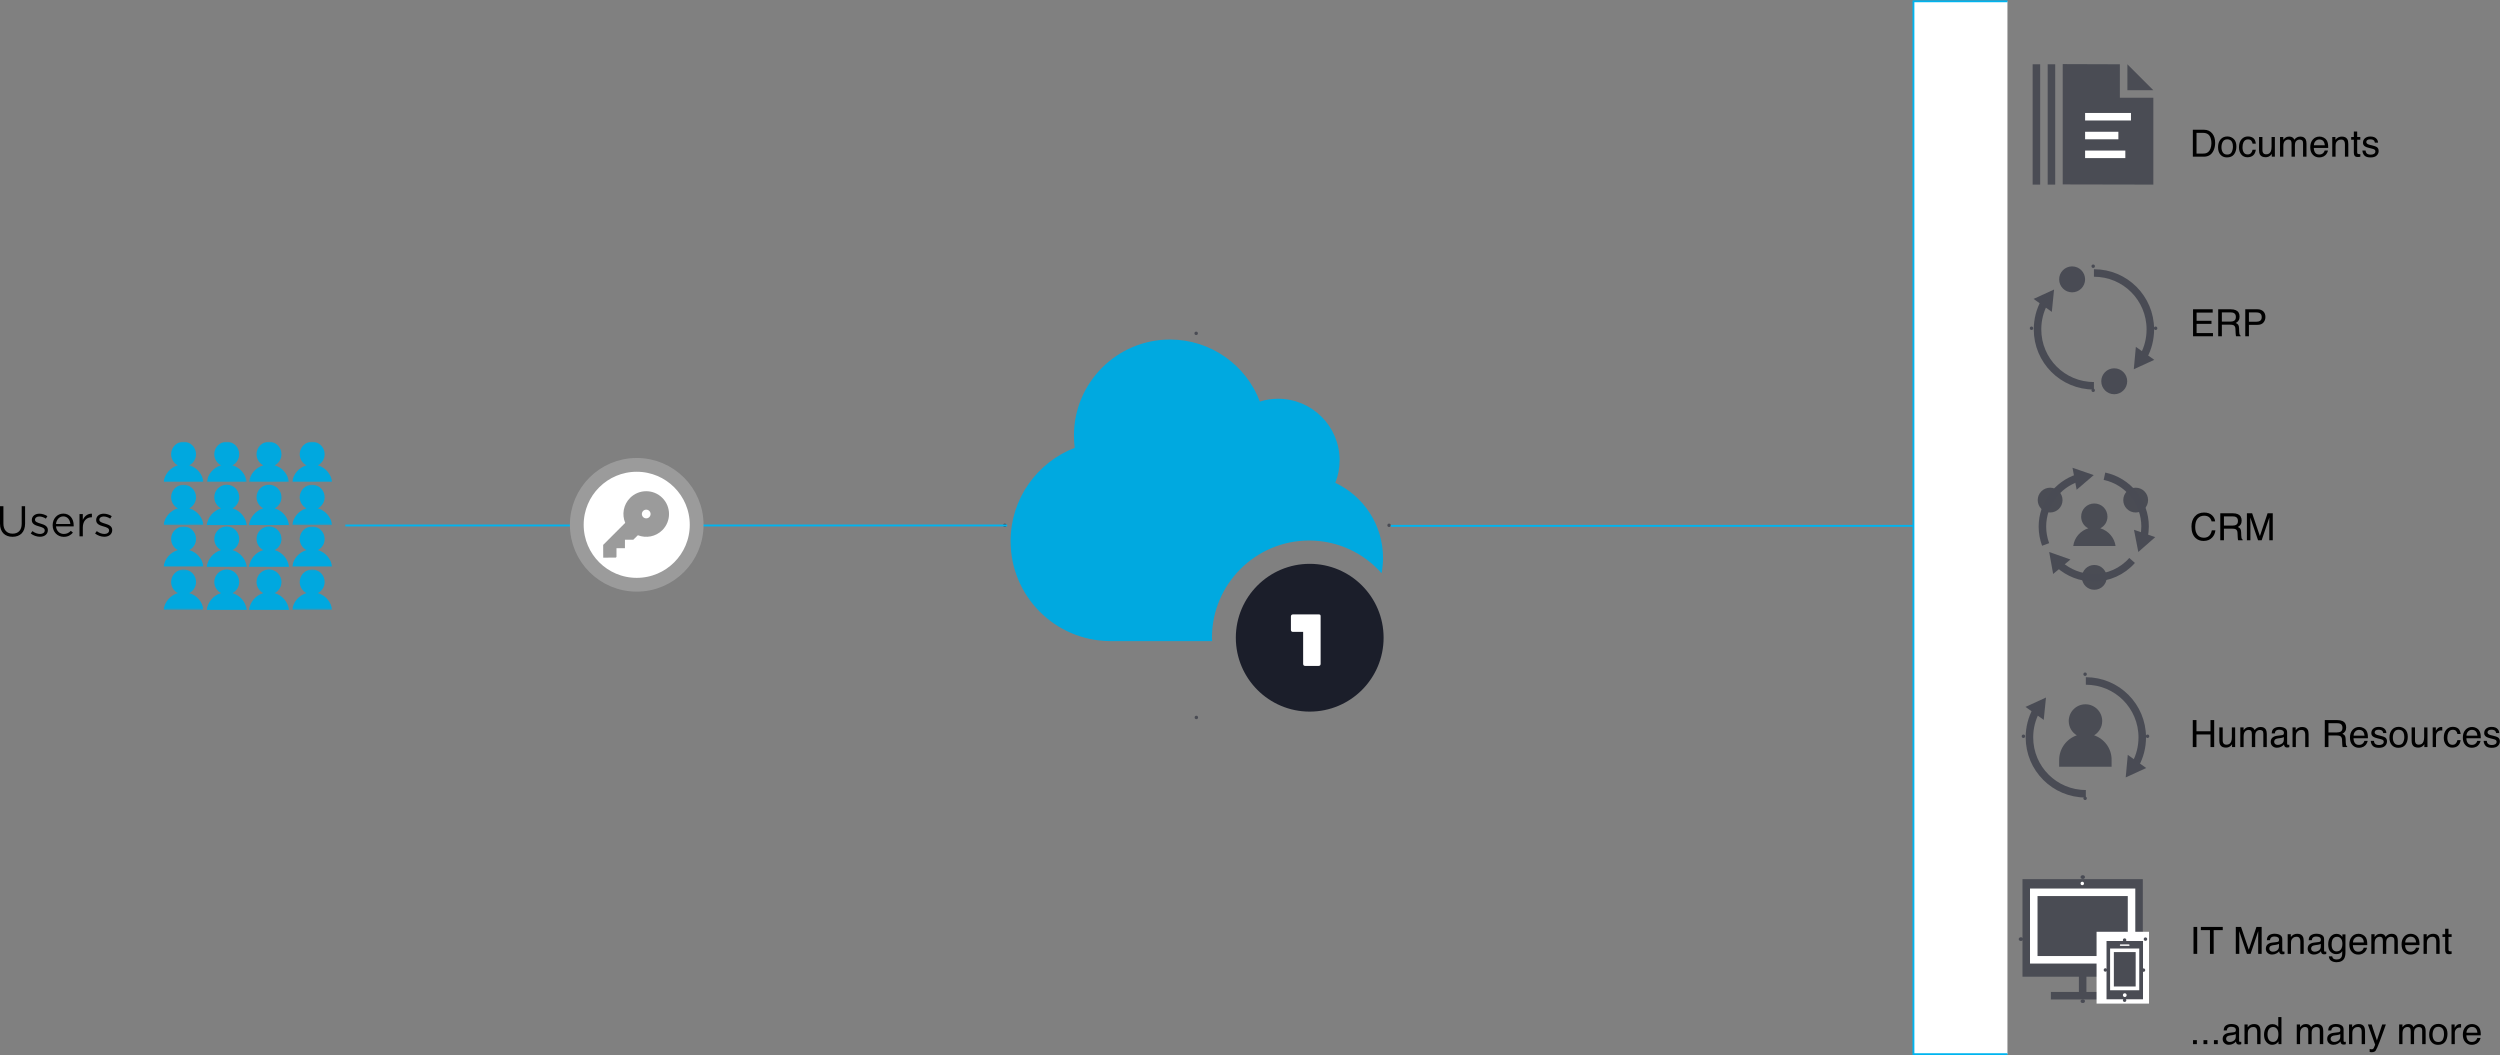 <?xml version="1.0" encoding="UTF-8"?>
<svg width="1452px" height="613px" viewBox="0 0 1452 613" version="1.1" xmlns="http://www.w3.org/2000/svg" xmlns:xlink="http://www.w3.org/1999/xlink">
    <rect x="0" y="0" width="1452" height="613" fill="#808080" stroke="none"/>
    <!-- Generator: Sketch 48.2 (47327) - http://www.bohemiancoding.com/sketch -->
    <title>After</title>
    <desc>Created with Sketch.</desc>
    <defs>
        <polygon id="path-1" points="0 1.172 23.236 1.172 23.236 24.615 0 24.615"></polygon>
        <polygon id="path-3" points="0 0.805 23.236 0.805 23.236 24.246 0 24.246"></polygon>
        <polygon id="path-5" points="0.464 0.805 23.701 0.805 23.701 24.246 0.464 24.246"></polygon>
        <polygon id="path-7" points="0.848 1.172 24.085 1.172 24.085 24.615 0.848 24.615"></polygon>
        <polygon id="path-9" points="0.384 0.805 23.621 0.805 23.621 24.246 0.384 24.246"></polygon>
        <polygon id="path-11" points="0.848 0.805 24.085 0.805 24.085 24.246 0.848 24.246"></polygon>
        <polygon id="path-13" points="0 1.172 23.236 1.172 23.236 24.615 0 24.615"></polygon>
        <polygon id="path-15" points="0 0.804 23.236 0.804 23.236 24.246 0 24.246"></polygon>
        <polygon id="path-17" points="0.848 1.172 24.085 1.172 24.085 24.615 0.848 24.615"></polygon>
        <polygon id="path-19" points="0.848 0.804 24.085 0.804 24.085 24.246 0.848 24.246"></polygon>
    </defs>
    <g id="Solutions-Media" stroke="none" stroke-width="1" fill="none" fill-rule="evenodd" transform="translate(-739, -2470)">
        <g id="Diagram-2" transform="translate(204, 748)">
            <g id="After" transform="translate(535, 1722)">
                <g id="Group" transform="translate(582.796, 192.94)">
                    <g transform="translate(3.276, 3.276)" fill-rule="nonzero">
                        <g id="OneLogin_logomark_web_blue_4_" transform="translate(131.04, 131.04)">
                            <g id="Group">
                                <path d="M43.571,0.218 C19.874,0.218 0.655,19.438 0.655,43.134 C0.655,66.83 19.874,86.05 43.571,86.05 C67.267,86.05 86.486,66.83 86.486,43.134 C86.486,19.438 67.267,0.218 43.571,0.218" id="Shape" fill="#1B1E2A"></path>
                                <path d="M49.904,58.313 C49.904,59.077 49.468,59.514 48.703,59.514 L40.95,59.514 C40.186,59.514 39.749,59.077 39.749,58.313 L39.749,39.749 L33.852,39.749 C33.088,39.749 32.651,39.312 32.651,38.548 L32.651,30.794 C32.651,30.03 33.088,29.593 33.852,29.593 L48.922,29.593 C49.686,29.593 49.904,30.03 49.904,30.576 L49.904,58.313 Z" id="Shape" fill="#FFFFFF"></path>
                            </g>
                        </g>
                        <path d="M117.936,176.14 C117.936,175.484 117.827,174.829 117.827,174.174 C117.827,143.052 143.161,117.718 174.283,117.718 C190.991,117.718 206.06,125.034 216.325,136.718 C216.871,133.879 217.199,130.931 217.199,127.873 C217.199,108.545 205.842,91.946 189.462,84.193 C191.1,80.153 191.974,75.785 191.974,71.089 C191.974,51.324 175.921,35.381 156.265,35.381 C152.552,35.381 148.949,35.927 145.673,37.019 C137.701,15.943 117.281,0.983 93.475,0.983 C62.681,0.983 37.674,25.99 37.674,56.784 C37.674,59.186 37.892,61.589 38.111,63.882 C16.38,72.29 0.874,93.366 0.874,118.045 C0.874,150.041 26.645,175.921 58.64,176.14 L117.936,176.14 Z" id="Shape" fill="#00A9E0"></path>
                    </g>
                    <g>
                        <rect id="Rectangle-path" x="0.874" y="0.764" width="223.096" height="223.096"></rect>
                        <circle id="Oval" fill="#4A4C54" fill-rule="nonzero" cx="0.774" cy="112.158" r="1"></circle>
                        <circle id="Oval" fill="#4A4C54" fill-rule="nonzero" cx="223.978" cy="112.158" r="1"></circle>
                        <circle id="Oval" fill="#4A4C54" fill-rule="nonzero" cx="112.048" cy="223.76" r="1"></circle>
                        <circle id="Oval" fill="#4A4C54" fill-rule="nonzero" cx="111.939" cy="0.664" r="1"></circle>
                    </g>
                </g>
                <polyline id="Shape" stroke="#00B4EF" stroke-width="1.092" fill="#FFFFFF" fill-rule="nonzero" points="1165.924 0.748 1111.324 0.748 1111.324 612.268 1165.924 612.268"></polyline>
                <path d="M200.551,305.198 L584.98,305.198" id="Shape" stroke="#00B4EF" stroke-width="1.092" fill="#FFFFFF" fill-rule="nonzero"></path>
                <path d="M807.748,305.416 L1111.324,305.416" id="Shape" stroke="#00B4EF" stroke-width="1.092" fill="#FFFFFF" fill-rule="nonzero"></path>
                <g id="Group" transform="translate(0, 255)">
                    <path d="M7.275,56.775 C2.95,56.775 0,54.125 0,49.175 L0,39 L1.975,39 L1.975,49.05 C1.975,52.825 4,54.95 7.325,54.95 C10.55,54.95 12.6,53 12.6,49.175 L12.6,39 L14.575,39 L14.575,49.025 C14.575,54.125 11.65,56.775 7.275,56.775 Z M23.2,56.75 C21.35,56.75 19.3,56.025 17.85,54.85 L18.825,53.475 C20.225,54.525 21.775,55.125 23.3,55.125 C24.85,55.125 25.975,54.325 25.975,53.075 L25.975,53.025 C25.975,51.725 24.45,51.225 22.75,50.75 C20.725,50.175 18.475,49.475 18.475,47.1 L18.475,47.05 C18.475,44.825 20.325,43.35 22.875,43.35 C24.45,43.35 26.2,43.9 27.525,44.775 L26.65,46.225 C25.45,45.45 24.075,44.975 22.825,44.975 C21.3,44.975 20.325,45.775 20.325,46.85 L20.325,46.9 C20.325,48.125 21.925,48.6 23.65,49.125 C25.65,49.725 27.8,50.5 27.8,52.825 L27.8,52.875 C27.8,55.325 25.775,56.75 23.2,56.75 Z M37.025,56.8 C33.475,56.8 30.575,54.075 30.575,50.075 L30.575,50.025 C30.575,46.3 33.2,43.3 36.775,43.3 C40.6,43.3 42.8,46.35 42.8,50.125 C42.8,50.375 42.8,50.525 42.775,50.75 L32.525,50.75 C32.8,53.55 34.775,55.125 37.075,55.125 C38.85,55.125 40.1,54.4 41.15,53.3 L42.35,54.375 C41.05,55.825 39.475,56.8 37.025,56.8 Z M32.525,49.325 L40.85,49.325 C40.65,46.975 39.3,44.925 36.725,44.925 C34.475,44.925 32.775,46.8 32.525,49.325 Z M46.175,56.5 L46.175,43.575 L48.1,43.575 L48.1,46.95 C49.05,44.8 50.925,43.25 53.375,43.35 L53.375,45.425 L53.225,45.425 C50.4,45.425 48.1,47.45 48.1,51.35 L48.1,56.5 L46.175,56.5 Z M60.575,56.75 C58.725,56.75 56.675,56.025 55.225,54.85 L56.2,53.475 C57.6,54.525 59.15,55.125 60.675,55.125 C62.225,55.125 63.35,54.325 63.35,53.075 L63.35,53.025 C63.35,51.725 61.825,51.225 60.125,50.75 C58.1,50.175 55.85,49.475 55.85,47.1 L55.85,47.05 C55.85,44.825 57.7,43.35 60.25,43.35 C61.825,43.35 63.575,43.9 64.9,44.775 L64.025,46.225 C62.825,45.45 61.45,44.975 60.2,44.975 C58.675,44.975 57.7,45.775 57.7,46.85 L57.7,46.9 C57.7,48.125 59.3,48.6 61.025,49.125 C63.025,49.725 65.175,50.5 65.175,52.825 L65.175,52.875 C65.175,55.325 63.15,56.75 60.575,56.75 Z" id="Users" fill="#000000"></path>
                    <g transform="translate(95, 0)" id="Page-1">
                        <g>
                            <g id="Group-3" transform="translate(0, 25.35)">
                                <mask id="mask-2" fill="white">
                                    <use xlink:href="#path-1"></use>
                                </mask>
                                <g id="Clip-2"></g>
                                <path d="M14.935,14.886 C17.264,13.678 18.858,11.246 18.858,8.435 C18.858,4.425 15.616,1.172 11.618,1.172 C7.62,1.172 4.378,4.425 4.378,8.435 C4.378,11.246 5.972,13.678 8.301,14.886 C3.915,16.18 0.603,19.971 -0,24.615 L23.236,24.615 C22.635,19.971 19.323,16.18 14.935,14.886" id="Fill-1" fill="#00A8DF" mask="url(#mask-2)"></path>
                            </g>
                            <path d="M40.015,40.236 C42.342,39.028 43.936,36.596 43.936,33.785 C43.936,29.774 40.695,26.522 36.696,26.522 C32.698,26.522 29.458,29.774 29.458,33.785 C29.458,36.596 31.052,39.028 33.379,40.236 C28.993,41.53 25.681,45.321 25.079,49.965 L48.316,49.965 C47.713,45.321 44.401,41.53 40.015,40.236" id="Fill-4" fill="#00A8DF"></path>
                            <g id="Group-8" transform="translate(0, 0.734)">
                                <mask id="mask-4" fill="white">
                                    <use xlink:href="#path-3"></use>
                                </mask>
                                <g id="Clip-7"></g>
                                <path d="M14.935,14.517 C17.264,13.31 18.858,10.878 18.858,8.067 C18.858,4.055 15.616,0.804 11.618,0.804 C7.62,0.804 4.378,4.055 4.378,8.067 C4.378,10.878 5.972,13.31 8.301,14.517 C3.915,15.812 0.603,19.603 -0,24.246 L23.236,24.246 C22.635,19.603 19.323,15.812 14.935,14.517" id="Fill-6" fill="#00A8DF" mask="url(#mask-4)"></path>
                            </g>
                            <g id="Group-11" transform="translate(24.615, 0.734)">
                                <mask id="mask-6" fill="white">
                                    <use xlink:href="#path-5"></use>
                                </mask>
                                <g id="Clip-10"></g>
                                <path d="M15.399,14.517 C17.727,13.31 19.321,10.878 19.321,8.067 C19.321,4.055 16.079,0.804 12.081,0.804 C8.082,0.804 4.842,4.055 4.842,8.067 C4.842,10.878 6.436,13.31 8.764,14.517 C4.378,15.812 1.065,19.603 0.464,24.246 L23.701,24.246 C23.098,19.603 19.785,15.812 15.399,14.517" id="Fill-9" fill="#00A8DF" mask="url(#mask-6)"></path>
                            </g>
                            <path d="M64.55,40.236 C66.88,39.028 68.473,36.596 68.473,33.785 C68.473,29.774 65.232,26.522 61.233,26.522 C57.235,26.522 53.993,29.774 53.993,33.785 C53.993,36.596 55.587,39.028 57.916,40.236 C53.53,41.53 50.218,45.321 49.615,49.965 L72.852,49.965 C72.25,45.321 68.938,41.53 64.55,40.236" id="Fill-12" fill="#00A8DF"></path>
                            <g id="Group-16" transform="translate(73.846, 25.35)">
                                <mask id="mask-8" fill="white">
                                    <use xlink:href="#path-7"></use>
                                </mask>
                                <g id="Clip-15"></g>
                                <path d="M15.784,14.886 C18.112,13.678 19.705,11.246 19.705,8.435 C19.705,4.425 16.464,1.172 12.465,1.172 C8.467,1.172 5.227,4.425 5.227,8.435 C5.227,11.246 6.821,13.678 9.148,14.886 C4.762,16.18 1.45,19.971 0.848,24.615 L24.085,24.615 C23.482,19.971 20.17,16.18 15.784,14.886" id="Fill-14" fill="#00A8DF" mask="url(#mask-8)"></path>
                            </g>
                            <g id="Group-19" transform="translate(49.231, 0.734)">
                                <mask id="mask-10" fill="white">
                                    <use xlink:href="#path-9"></use>
                                </mask>
                                <g id="Clip-18"></g>
                                <path d="M15.32,14.517 C17.649,13.31 19.243,10.878 19.243,8.067 C19.243,4.055 16.001,0.804 12.003,0.804 C8.004,0.804 4.763,4.055 4.763,8.067 C4.763,10.878 6.356,13.31 8.686,14.517 C4.3,15.812 0.987,19.603 0.384,24.246 L23.621,24.246 C23.02,19.603 19.707,15.812 15.32,14.517" id="Fill-17" fill="#00A8DF" mask="url(#mask-10)"></path>
                            </g>
                            <g id="Group-22" transform="translate(73.846, 0.734)">
                                <mask id="mask-12" fill="white">
                                    <use xlink:href="#path-11"></use>
                                </mask>
                                <g id="Clip-21"></g>
                                <path d="M15.784,14.517 C18.112,13.31 19.705,10.878 19.705,8.067 C19.705,4.055 16.464,0.804 12.465,0.804 C8.467,0.804 5.227,4.055 5.227,8.067 C5.227,10.878 6.821,13.31 9.148,14.517 C4.762,15.812 1.45,19.603 0.848,24.246 L24.085,24.246 C23.482,19.603 20.17,15.812 15.784,14.517" id="Fill-20" fill="#00A8DF" mask="url(#mask-12)"></path>
                            </g>
                            <g id="Group-25" transform="translate(0, 74.581)">
                                <mask id="mask-14" fill="white">
                                    <use xlink:href="#path-13"></use>
                                </mask>
                                <g id="Clip-24"></g>
                                <path d="M14.935,14.886 C17.264,13.678 18.858,11.246 18.858,8.435 C18.858,4.425 15.616,1.172 11.618,1.172 C7.62,1.172 4.378,4.425 4.378,8.435 C4.378,11.246 5.972,13.678 8.301,14.886 C3.915,16.18 0.603,19.971 -0,24.615 L23.236,24.615 C22.635,19.971 19.323,16.18 14.935,14.886" id="Fill-23" fill="#00A8DF" mask="url(#mask-14)"></path>
                            </g>
                            <path d="M40.015,89.467 C42.342,88.259 43.936,85.827 43.936,83.016 C43.936,79.005 40.695,75.753 36.696,75.753 C32.698,75.753 29.458,79.005 29.458,83.016 C29.458,85.827 31.052,88.259 33.379,89.467 C28.993,90.761 25.681,94.551 25.079,99.196 L48.316,99.196 C47.713,94.551 44.401,90.761 40.015,89.467" id="Fill-26" fill="#00A8DF"></path>
                            <g id="Group-30" transform="translate(0, 49.965)">
                                <mask id="mask-16" fill="white">
                                    <use xlink:href="#path-15"></use>
                                </mask>
                                <g id="Clip-29"></g>
                                <path d="M14.935,14.517 C17.264,13.31 18.858,10.878 18.858,8.067 C18.858,4.055 15.616,0.804 11.618,0.804 C7.62,0.804 4.378,4.055 4.378,8.067 C4.378,10.878 5.972,13.31 8.301,14.517 C3.915,15.812 0.603,19.603 -0,24.246 L23.236,24.246 C22.635,19.603 19.323,15.812 14.935,14.517" id="Fill-28" fill="#00A8DF" mask="url(#mask-16)"></path>
                            </g>
                            <path d="M40.015,64.482 C42.342,63.276 43.936,60.843 43.936,58.033 C43.936,54.02 40.695,50.77 36.696,50.77 C32.698,50.77 29.458,54.02 29.458,58.033 C29.458,60.843 31.052,63.276 33.379,64.482 C28.993,65.777 25.681,69.568 25.079,74.211 L48.316,74.211 C47.713,69.568 44.401,65.777 40.015,64.482" id="Fill-31" fill="#00A8DF"></path>
                            <path d="M68.473,83.016 C68.473,79.005 65.232,75.753 61.233,75.753 C57.235,75.753 53.993,79.005 53.993,83.016 C53.993,85.827 55.587,88.259 57.916,89.467 C53.53,90.761 50.218,94.551 49.615,99.196 L72.852,99.196 C72.25,94.551 68.938,90.761 64.55,89.467 C66.88,88.259 68.473,85.827 68.473,83.016 Z" id="Fill-33" fill="#00A8DF"></path>
                            <g id="Group-37" transform="translate(73.846, 74.581)">
                                <mask id="mask-18" fill="white">
                                    <use xlink:href="#path-17"></use>
                                </mask>
                                <g id="Clip-36"></g>
                                <path d="M15.784,14.886 C18.112,13.678 19.705,11.246 19.705,8.435 C19.705,4.425 16.464,1.172 12.465,1.172 C8.467,1.172 5.227,4.425 5.227,8.435 C5.227,11.246 6.821,13.678 9.148,14.886 C4.762,16.18 1.45,19.971 0.848,24.615 L24.085,24.615 C23.482,19.971 20.17,16.18 15.784,14.886" id="Fill-35" fill="#00A8DF" mask="url(#mask-18)"></path>
                            </g>
                            <path d="M64.55,64.482 C66.88,63.276 68.473,60.843 68.473,58.033 C68.473,54.02 65.232,50.77 61.233,50.77 C57.235,50.77 53.993,54.02 53.993,58.033 C53.993,60.843 55.587,63.276 57.916,64.482 C53.53,65.777 50.218,69.568 49.615,74.211 L72.852,74.211 C72.25,69.568 68.938,65.777 64.55,64.482" id="Fill-38" fill="#00A8DF"></path>
                            <g id="Group-42" transform="translate(73.846, 49.965)">
                                <mask id="mask-20" fill="white">
                                    <use xlink:href="#path-19"></use>
                                </mask>
                                <g id="Clip-41"></g>
                                <path d="M15.784,14.517 C18.112,13.31 19.705,10.878 19.705,8.067 C19.705,4.055 16.464,0.804 12.465,0.804 C8.467,0.804 5.227,4.055 5.227,8.067 C5.227,10.878 6.821,13.31 9.148,14.517 C4.762,15.812 1.45,19.603 0.848,24.246 L24.085,24.246 C23.482,19.603 20.17,15.812 15.784,14.517" id="Fill-40" fill="#00A8DF" mask="url(#mask-20)"></path>
                            </g>
                        </g>
                    </g>
                    <g id="Page-1" transform="translate(335, 15)">
                        <path d="M69.619,34.809 C69.619,54.035 54.034,69.619 34.81,69.619 C15.585,69.619 0,54.035 0,34.809 C0,15.584 15.585,-0 34.81,-0 C54.034,-0 69.619,15.584 69.619,34.809 Z" id="Stroke-3" stroke="#9B9B9B" stroke-width="8" fill="#FFFFFF"></path>
                        <path d="M38.537,26.751 C39.525,25.763 41.127,25.763 42.115,26.751 C43.103,27.739 43.103,29.341 42.115,30.328 C41.127,31.316 39.525,31.316 38.537,30.328 C37.549,29.341 37.549,27.739 38.537,26.751 Z M15.323,46.478 L15.349,53.897 L22.681,53.837 L23.053,53.464 L23.059,48.394 L27.963,48.394 L27.97,43.482 L32.81,43.481 L35.48,40.863 C40.233,42.728 45.847,41.745 49.689,37.903 C54.86,32.731 54.86,24.346 49.689,19.177 C44.517,14.005 36.134,14.005 30.963,19.177 C27.042,23.097 26.097,28.865 28.122,33.679 L15.323,46.478 Z" id="Fill-1" fill="#9B9B9B"></path>
                    </g>
                </g>
                <g id="Group" transform="translate(1180.12, 36.784)">
                    <g transform="translate(17.472, 0)" fill="#4A4C54" fill-rule="nonzero" id="Shape">
                        <polygon points="38.002 15.616 53.071 15.616 53.071 15.616 38.002 0.546 38.002 0.546"></polygon>
                        <polygon points="33.634 19.984 33.634 0.546 0.437 0.437 0.437 70.325 53.071 70.434 53.071 19.984"></polygon>
                    </g>
                    <rect id="Rectangle-path" fill="#4A4C54" fill-rule="nonzero" x="9.173" y="0.546" width="4.368" height="69.888"></rect>
                    <rect id="Rectangle-path" fill="#4A4C54" fill-rule="nonzero" x="0.437" y="0.546" width="4.368" height="69.888"></rect>
                    <g transform="translate(30.576, 30.576)" id="Shape" stroke="#FFFFFF" stroke-width="4.368">
                        <path d="M0.328,0.437 L26.972,0.437"></path>
                        <path d="M0.328,11.357 L19.656,11.357"></path>
                        <path d="M0.328,22.277 L23.696,22.277"></path>
                    </g>
                </g>
                <g id="Group" transform="translate(1179.028, 153.628)">
                    <g>
                        <g>
                            <rect id="Rectangle-path" x="0.983" y="1.092" width="72.072" height="72.072"></rect>
                            <circle id="Oval" fill="#494B54" fill-rule="nonzero" cx="0.883" cy="37.028" r="1"></circle>
                            <circle id="Oval" fill="#494B54" fill-rule="nonzero" cx="72.955" cy="37.028" r="1"></circle>
                            <circle id="Oval" fill="#494B54" fill-rule="nonzero" cx="36.7" cy="73.064" r="1"></circle>
                            <circle id="Oval" fill="#494B54" fill-rule="nonzero" cx="36.7" cy="0.992" r="1"></circle>
                        </g>
                        <g transform="translate(1.092, 4.368)" id="Shape">
                            <g transform="translate(0, 9.828)">
                                <path d="M36.036,56.238 C17.909,56.238 3.276,41.605 3.276,23.478 C3.276,17.8 4.696,12.449 7.207,7.862" stroke="#494B54" stroke-width="4.368"></path>
                                <polygon fill="#494B54" fill-rule="nonzero" points="11.575 13.322 12.886 0.328 0.983 5.788"></polygon>
                            </g>
                            <g transform="translate(36.036, 0)">
                                <path d="M0,0.546 C18.127,0.546 32.76,15.179 32.76,33.306 C32.76,38.984 31.34,44.335 28.829,48.922" stroke="#494B54" stroke-width="4.368"></path>
                                <polygon fill="#494B54" fill-rule="nonzero" points="24.352 43.462 23.15 56.456 35.053 50.996"></polygon>
                            </g>
                        </g>
                    </g>
                    <circle id="Oval" fill="#494B54" fill-rule="nonzero" cx="24.461" cy="8.627" r="7.535"></circle>
                    <circle id="Oval" fill="#494B54" fill-rule="nonzero" cx="48.922" cy="67.813" r="7.535"></circle>
                </g>
                <g id="Group" transform="translate(1172.476, 508.528)">
                    <g>
                        <polygon id="Shape" fill="#4A4C54" fill-rule="nonzero" points="72.072 2.075 2.184 2.075 2.184 58.75 34.944 58.75 34.944 67.595 18.673 67.595 18.673 71.963 55.583 71.963 55.583 67.595 39.312 67.595 39.312 58.75 72.072 58.75"></polygon>
                        <rect id="Rectangle-path" fill="#FFFFFF" fill-rule="nonzero" x="6.552" y="7.535" width="61.152" height="43.571"></rect>
                        <rect id="Rectangle-path" fill="#4A4C54" fill-rule="nonzero" x="10.92" y="11.903" width="52.416" height="34.835"></rect>
                        <g>
                            <rect id="Rectangle-path" x="1.092" y="0.983" width="72.072" height="72.072"></rect>
                            <circle id="Oval" fill="#4A4C54" fill-rule="nonzero" cx="0.992" cy="36.919" r="1"></circle>
                            <circle id="Oval" fill="#4A4C54" fill-rule="nonzero" cx="73.064" cy="36.919" r="1"></circle>
                            <circle id="Oval" fill="#4A4C54" fill-rule="nonzero" cx="36.919" cy="72.955" r="1"></circle>
                            <circle id="Oval" fill="#4A4C54" fill-rule="nonzero" cx="36.919" cy="0.883" r="1"></circle>
                        </g>
                        <circle id="Oval" fill="#FFFFFF" fill-rule="nonzero" cx="36.91" cy="4.586" r="1"></circle>
                    </g>
                    <rect id="Rectangle-path" fill="#FFFFFF" fill-rule="nonzero" x="45.209" y="32.651" width="30.467" height="41.714"></rect>
                    <rect id="Rectangle-path" stroke="#FFFFFF" stroke-width="4.368" x="55.91" y="46.41" width="9.828" height="16.38"></rect>
                    <g transform="translate(1.092, 0)">
                        <rect id="Rectangle-path" x="0.546" y="0.983" width="72.072" height="72.072"></rect>
                        <circle id="Oval" fill="#494B54" fill-rule="nonzero" cx="0.446" cy="36.919" r="1"></circle>
                        <circle id="Oval" fill="#494B54" fill-rule="nonzero" cx="72.518" cy="36.919" r="1"></circle>
                        <circle id="Oval" fill="#494B54" fill-rule="nonzero" cx="36.373" cy="72.955" r="1"></circle>
                        <circle id="Oval" fill="#494B54" fill-rule="nonzero" cx="36.373" cy="0.883" r="1"></circle>
                    </g>
                    <g transform="translate(50.232, 37.128)">
                        <rect id="Rectangle-path" fill="#4A4C54" fill-rule="nonzero" x="0.764" y="0.874" width="21.185" height="33.852"></rect>
                        <rect id="Rectangle-path" fill="#FFFFFF" fill-rule="nonzero" x="2.839" y="5.242" width="16.926" height="24.242"></rect>
                        <rect id="Rectangle-path" fill="#4A4C54" fill-rule="nonzero" x="5.023" y="7.316" width="12.667" height="19.984"></rect>
                        <g>
                            <rect id="Rectangle-path" transform="translate(11.298, 17.916) rotate(90) translate(-11.298, -17.916) " x="-6.174" y="6.778" width="34.944" height="22.277"></rect>
                            <circle id="Oval" fill="#4A4C54" fill-rule="nonzero" cx="11.257" cy="0.337" r="1"></circle>
                            <circle id="Oval" fill="#4A4C54" fill-rule="nonzero" cx="11.257" cy="35.281" r="1"></circle>
                            <circle id="Oval" fill="#4A4C54" fill-rule="nonzero" cx="0.118" cy="17.7" r="1"></circle>
                            <circle id="Oval" fill="#4A4C54" fill-rule="nonzero" transform="translate(23.261, 18.524) rotate(-9.963) translate(-23.261, -18.524) " cx="22.361" cy="17.624" r="1"></circle>
                        </g>
                        <path d="M13.759,3.713 L8.845,3.713 C8.627,3.713 8.518,3.494 8.518,3.385 L8.518,3.167 C8.518,2.948 8.736,2.839 8.845,2.839 L13.759,2.839 C13.978,2.839 14.087,3.058 14.087,3.167 L14.087,3.385 C14.196,3.604 13.978,3.713 13.759,3.713 Z" id="Shape" fill="#FFFFFF" fill-rule="nonzero"></path>
                        <circle id="Oval" fill="#FFFFFF" fill-rule="nonzero" cx="11.357" cy="32.323" r="1.092"></circle>
                    </g>
                </g>
                <g id="Group" transform="translate(1174.66, 390.592)">
                    <g>
                        <rect id="Rectangle-path" x="0.655" y="1.092" width="72.072" height="72.072"></rect>
                        <circle id="Oval" fill="#494B54" fill-rule="nonzero" cx="0.555" cy="37.028" r="1"></circle>
                        <circle id="Oval" fill="#494B54" fill-rule="nonzero" cx="72.627" cy="37.028" r="1"></circle>
                        <circle id="Oval" fill="#494B54" fill-rule="nonzero" cx="36.373" cy="73.064" r="1"></circle>
                        <circle id="Oval" fill="#494B54" fill-rule="nonzero" cx="36.373" cy="0.992" r="1"></circle>
                    </g>
                    <g transform="translate(1.092, 4.368)" id="Shape">
                        <g transform="translate(0, 9.828)">
                            <path d="M35.708,56.238 C17.581,56.238 2.948,41.605 2.948,23.478 C2.948,17.8 4.368,12.449 6.88,7.862" stroke="#494B54" stroke-width="4.368"></path>
                            <polygon fill="#494B54" fill-rule="nonzero" points="11.248 13.322 12.558 0.328 0.655 5.788"></polygon>
                        </g>
                        <g transform="translate(34.944, 0)">
                            <path d="M0.764,0.546 C18.892,0.546 33.524,15.179 33.524,33.306 C33.524,38.984 32.105,44.335 29.593,48.922" stroke="#494B54" stroke-width="4.368"></path>
                            <polygon fill="#494B54" fill-rule="nonzero" points="25.116 43.462 23.915 56.566 35.818 51.106"></polygon>
                        </g>
                    </g>
                    <path d="M41.605,36.473 C44.444,34.726 46.301,31.668 46.301,28.174 C46.301,22.823 41.933,18.455 36.582,18.455 C31.231,18.455 26.863,22.823 26.863,28.174 C26.863,31.668 28.72,34.835 31.559,36.473 C25.553,38.548 21.294,44.226 21.294,50.887 L21.294,54.709 L51.761,54.709 L51.761,50.887 C51.87,44.226 47.611,38.548 41.605,36.473 Z" id="Shape" fill="#4A4C54" fill-rule="nonzero"></path>
                </g>
                <g id="Group" transform="translate(1183.396, 271.564)">
                    <path d="M36.473,35.272 C38.984,33.961 40.622,31.45 40.622,28.501 C40.622,24.242 37.237,20.857 32.978,20.857 C28.72,20.857 25.334,24.242 25.334,28.501 C25.334,31.45 26.972,34.07 29.484,35.272 C24.898,36.691 21.403,40.622 20.748,45.536 L45.318,45.536 C44.663,40.732 41.168,36.691 36.473,35.272 Z" id="Shape" fill="#4A4C54" fill-rule="nonzero"></path>
                    <circle id="Oval" fill="#4A4C54" fill-rule="nonzero" cx="57.002" cy="18.892" r="7.207"></circle>
                    <circle id="Oval" fill="#4A4C54" fill-rule="nonzero" cx="7.316" cy="18.892" r="7.207"></circle>
                    <circle id="Oval" fill="#4A4C54" fill-rule="nonzero" cx="32.978" cy="63.773" r="7.207"></circle>
                    <g transform="translate(6.552, 48.048)" id="Shape">
                        <path d="M48.376,5.897 C42.697,12.34 34.616,15.943 25.99,15.943 C18.455,15.943 11.466,13.104 6.006,8.299" stroke="#494B54" stroke-width="4.368"></path>
                        <polygon fill="#494B54" fill-rule="nonzero" points="12.558 5.351 0.218 0.983 2.512 13.759"></polygon>
                    </g>
                    <g transform="translate(2.184, 0)" id="Shape">
                        <path d="M2.512,44.663 C1.31,41.387 0.655,37.783 0.655,34.289 C0.655,21.185 9.282,9.937 21.185,6.006" stroke="#494B54" stroke-width="4.368"></path>
                        <polygon fill="#494B54" fill-rule="nonzero" points="20.53 12.886 30.467 4.368 18.127 0.109"></polygon>
                    </g>
                    <g transform="translate(38.22, 4.368)" id="Shape">
                        <path d="M23.587,35.818 C24.024,33.852 24.242,31.886 24.242,29.812 C24.242,15.834 14.414,3.604 0.655,0.655" stroke="#494B54" stroke-width="4.368"></path>
                        <polygon fill="#494B54" fill-rule="nonzero" points="30.139 36.036 20.311 44.663 17.8 31.777"></polygon>
                    </g>
                </g>
                <path d="M1279.526,89.194 C1280.244,89.194 1280.834,89.12 1281.296,88.97 C1282.121,88.693 1282.796,88.16 1283.322,87.371 C1283.742,86.738 1284.044,85.927 1284.229,84.939 C1284.335,84.349 1284.389,83.802 1284.389,83.297 C1284.389,81.356 1284.003,79.849 1283.232,78.775 C1282.46,77.702 1281.218,77.165 1279.505,77.165 L1275.74,77.165 L1275.74,89.194 L1279.526,89.194 Z M1273.607,75.342 L1279.953,75.342 C1282.107,75.342 1283.777,76.106 1284.965,77.634 C1286.024,79.014 1286.554,80.78 1286.554,82.934 C1286.554,84.598 1286.241,86.102 1285.615,87.445 C1284.513,89.82 1282.619,91.007 1279.931,91.007 L1273.607,91.007 L1273.607,75.342 Z M1293.56,89.77 C1294.832,89.77 1295.705,89.288 1296.178,88.325 C1296.651,87.362 1296.887,86.29 1296.887,85.11 C1296.887,84.043 1296.716,83.176 1296.375,82.508 C1295.835,81.456 1294.904,80.93 1293.581,80.93 C1292.408,80.93 1291.555,81.377 1291.022,82.273 C1290.489,83.169 1290.222,84.25 1290.222,85.515 C1290.222,86.731 1290.489,87.744 1291.022,88.554 C1291.555,89.365 1292.401,89.77 1293.56,89.77 Z M1293.635,79.255 C1295.106,79.255 1296.35,79.746 1297.367,80.727 C1298.384,81.708 1298.892,83.151 1298.892,85.057 C1298.892,86.898 1298.444,88.419 1297.548,89.621 C1296.652,90.822 1295.263,91.423 1293.379,91.423 C1291.807,91.423 1290.56,90.892 1289.636,89.829 C1288.711,88.766 1288.249,87.339 1288.249,85.547 C1288.249,83.628 1288.736,82.099 1289.71,80.962 C1290.684,79.824 1291.992,79.255 1293.635,79.255 Z M1305.578,79.255 C1306.865,79.255 1307.912,79.568 1308.719,80.194 C1309.526,80.819 1310.011,81.896 1310.174,83.425 L1308.308,83.425 C1308.195,82.721 1307.935,82.136 1307.53,81.671 C1307.125,81.205 1306.474,80.972 1305.578,80.972 C1304.355,80.972 1303.481,81.569 1302.955,82.764 C1302.614,83.539 1302.443,84.495 1302.443,85.632 C1302.443,86.777 1302.685,87.74 1303.168,88.522 C1303.652,89.304 1304.412,89.695 1305.45,89.695 C1306.247,89.695 1306.878,89.452 1307.343,88.965 C1307.809,88.478 1308.131,87.811 1308.308,86.965 L1310.174,86.965 C1309.961,88.48 1309.428,89.587 1308.575,90.287 C1307.722,90.988 1306.63,91.338 1305.301,91.338 C1303.808,91.338 1302.617,90.792 1301.729,89.701 C1300.84,88.609 1300.396,87.246 1300.396,85.611 C1300.396,83.606 1300.883,82.046 1301.857,80.93 C1302.831,79.813 1304.071,79.255 1305.578,79.255 Z M1314.014,79.586 L1314.014,87.168 C1314.014,87.751 1314.106,88.227 1314.291,88.597 C1314.632,89.279 1315.268,89.621 1316.2,89.621 C1317.536,89.621 1318.446,89.024 1318.93,87.829 C1319.193,87.189 1319.324,86.311 1319.324,85.195 L1319.324,79.586 L1321.244,79.586 L1321.244,91.007 L1319.431,91.007 L1319.452,89.322 C1319.203,89.756 1318.894,90.122 1318.524,90.421 C1317.792,91.018 1316.904,91.316 1315.858,91.316 C1314.23,91.316 1313.121,90.772 1312.531,89.685 C1312.211,89.102 1312.051,88.323 1312.051,87.349 L1312.051,79.586 L1314.014,79.586 Z M1324.24,79.586 L1326.139,79.586 L1326.139,81.207 C1326.594,80.645 1327.006,80.236 1327.376,79.98 C1328.008,79.547 1328.726,79.33 1329.53,79.33 C1330.44,79.33 1331.172,79.554 1331.727,80.002 C1332.039,80.258 1332.324,80.634 1332.58,81.132 C1333.006,80.521 1333.507,80.068 1334.083,79.772 C1334.659,79.477 1335.306,79.33 1336.024,79.33 C1337.56,79.33 1338.605,79.884 1339.159,80.993 C1339.458,81.591 1339.607,82.394 1339.607,83.404 L1339.607,91.007 L1337.613,91.007 L1337.613,83.073 C1337.613,82.312 1337.423,81.79 1337.043,81.505 C1336.662,81.221 1336.198,81.079 1335.651,81.079 C1334.897,81.079 1334.249,81.331 1333.705,81.836 C1333.161,82.341 1332.889,83.183 1332.889,84.363 L1332.889,91.007 L1330.937,91.007 L1330.937,83.553 C1330.937,82.778 1330.845,82.213 1330.66,81.857 C1330.369,81.324 1329.825,81.057 1329.029,81.057 C1328.303,81.057 1327.644,81.338 1327.05,81.9 C1326.457,82.462 1326.16,83.478 1326.16,84.95 L1326.16,91.007 L1324.24,91.007 L1324.24,79.586 Z M1347.189,79.33 C1348,79.33 1348.785,79.52 1349.546,79.9 C1350.307,80.281 1350.886,80.773 1351.284,81.377 C1351.668,81.953 1351.924,82.625 1352.052,83.393 C1352.166,83.919 1352.223,84.758 1352.223,85.91 L1343.852,85.91 C1343.887,87.068 1344.161,87.998 1344.673,88.698 C1345.185,89.399 1345.977,89.749 1347.051,89.749 C1348.053,89.749 1348.853,89.418 1349.45,88.757 C1349.791,88.373 1350.033,87.929 1350.175,87.424 L1352.063,87.424 C1352.013,87.843 1351.848,88.311 1351.567,88.826 C1351.286,89.342 1350.972,89.763 1350.623,90.09 C1350.04,90.659 1349.319,91.043 1348.458,91.242 C1347.996,91.355 1347.474,91.412 1346.891,91.412 C1345.469,91.412 1344.264,90.895 1343.276,89.861 C1342.288,88.826 1341.793,87.378 1341.793,85.515 C1341.793,83.681 1342.291,82.191 1343.286,81.047 C1344.282,79.902 1345.583,79.33 1347.189,79.33 Z M1350.25,84.385 C1350.172,83.553 1349.991,82.888 1349.706,82.39 C1349.18,81.466 1348.302,81.004 1347.072,81.004 C1346.191,81.004 1345.451,81.322 1344.854,81.959 C1344.257,82.595 1343.94,83.404 1343.905,84.385 L1350.25,84.385 Z M1354.58,79.586 L1356.403,79.586 L1356.403,81.207 C1356.944,80.538 1357.516,80.059 1358.12,79.767 C1358.724,79.476 1359.396,79.33 1360.136,79.33 C1361.757,79.33 1362.851,79.895 1363.42,81.025 C1363.733,81.644 1363.889,82.529 1363.889,83.681 L1363.889,91.007 L1361.938,91.007 L1361.938,83.809 C1361.938,83.112 1361.835,82.55 1361.629,82.124 C1361.287,81.413 1360.669,81.057 1359.773,81.057 C1359.318,81.057 1358.945,81.104 1358.653,81.196 C1358.127,81.353 1357.665,81.665 1357.267,82.135 C1356.947,82.511 1356.739,82.901 1356.643,83.302 C1356.547,83.704 1356.499,84.278 1356.499,85.025 L1356.499,91.007 L1354.58,91.007 L1354.58,79.586 Z M1367.11,76.397 L1369.051,76.397 L1369.051,79.586 L1370.874,79.586 L1370.874,81.153 L1369.051,81.153 L1369.051,88.608 C1369.051,89.006 1369.186,89.272 1369.456,89.407 C1369.605,89.486 1369.854,89.525 1370.202,89.525 C1370.295,89.525 1370.394,89.523 1370.501,89.519 C1370.608,89.516 1370.732,89.507 1370.874,89.493 L1370.874,91.007 C1370.654,91.071 1370.425,91.117 1370.186,91.146 C1369.948,91.174 1369.691,91.188 1369.413,91.188 C1368.518,91.188 1367.91,90.959 1367.59,90.501 C1367.27,90.042 1367.11,89.447 1367.11,88.714 L1367.11,81.153 L1365.564,81.153 L1365.564,79.586 L1367.11,79.586 L1367.11,76.397 Z M1373.935,87.424 C1373.992,88.064 1374.152,88.554 1374.415,88.896 C1374.898,89.514 1375.737,89.823 1376.932,89.823 C1377.642,89.823 1378.268,89.669 1378.808,89.359 C1379.349,89.05 1379.619,88.572 1379.619,87.925 C1379.619,87.435 1379.402,87.061 1378.968,86.805 C1378.691,86.649 1378.144,86.468 1377.326,86.262 L1375.801,85.878 C1374.827,85.636 1374.109,85.366 1373.647,85.067 C1372.822,84.548 1372.41,83.83 1372.41,82.913 C1372.41,81.832 1372.799,80.958 1373.578,80.29 C1374.356,79.621 1375.403,79.287 1376.718,79.287 C1378.439,79.287 1379.679,79.792 1380.44,80.802 C1380.916,81.441 1381.147,82.131 1381.133,82.87 L1379.32,82.87 C1379.285,82.437 1379.132,82.042 1378.862,81.687 C1378.421,81.182 1377.657,80.93 1376.569,80.93 C1375.844,80.93 1375.295,81.068 1374.921,81.345 C1374.548,81.623 1374.361,81.989 1374.361,82.444 C1374.361,82.941 1374.607,83.34 1375.097,83.638 C1375.382,83.816 1375.801,83.972 1376.356,84.107 L1377.625,84.417 C1379.004,84.751 1379.928,85.074 1380.397,85.387 C1381.144,85.878 1381.517,86.649 1381.517,87.701 C1381.517,88.718 1381.131,89.596 1380.36,90.335 C1379.589,91.075 1378.414,91.444 1376.836,91.444 C1375.136,91.444 1373.933,91.059 1373.226,90.287 C1372.518,89.516 1372.14,88.561 1372.09,87.424 L1373.935,87.424 Z" id="Documents" fill="#000000"></path>
                <path d="M1273.714,179.628 L1285.135,179.628 L1285.135,181.547 L1275.783,181.547 L1275.783,186.303 L1284.431,186.303 L1284.431,188.116 L1275.783,188.116 L1275.783,193.427 L1285.295,193.427 L1285.295,195.293 L1273.714,195.293 L1273.714,179.628 Z M1295.362,186.804 C1296.357,186.804 1297.145,186.605 1297.724,186.207 C1298.304,185.809 1298.593,185.091 1298.593,184.053 C1298.593,182.937 1298.188,182.176 1297.378,181.771 C1296.944,181.558 1296.365,181.451 1295.639,181.451 L1290.457,181.451 L1290.457,186.804 L1295.362,186.804 Z M1288.334,179.628 L1295.586,179.628 C1296.78,179.628 1297.765,179.802 1298.54,180.15 C1300.012,180.818 1300.747,182.052 1300.747,183.851 C1300.747,184.789 1300.554,185.557 1300.166,186.154 C1299.779,186.751 1299.237,187.231 1298.54,187.594 C1299.151,187.842 1299.612,188.169 1299.921,188.575 C1300.23,188.98 1300.403,189.638 1300.438,190.548 L1300.513,192.648 C1300.534,193.246 1300.584,193.69 1300.662,193.981 C1300.79,194.479 1301.018,194.799 1301.345,194.941 L1301.345,195.293 L1298.743,195.293 C1298.672,195.158 1298.615,194.984 1298.572,194.771 C1298.529,194.557 1298.494,194.145 1298.465,193.533 L1298.337,190.921 C1298.288,189.897 1297.907,189.211 1297.196,188.863 C1296.791,188.671 1296.155,188.575 1295.287,188.575 L1290.457,188.575 L1290.457,195.293 L1288.334,195.293 L1288.334,179.628 Z M1304.053,179.628 L1311.102,179.628 C1312.496,179.628 1313.619,180.02 1314.472,180.806 C1315.325,181.592 1315.752,182.695 1315.752,184.117 C1315.752,185.34 1315.371,186.405 1314.611,187.311 C1313.85,188.217 1312.681,188.671 1311.102,188.671 L1306.175,188.671 L1306.175,195.293 L1304.053,195.293 L1304.053,179.628 Z M1313.608,184.128 C1313.608,182.976 1313.182,182.194 1312.329,181.782 C1311.859,181.561 1311.216,181.451 1310.398,181.451 L1306.175,181.451 L1306.175,186.879 L1310.398,186.879 C1311.351,186.879 1312.124,186.676 1312.718,186.271 C1313.312,185.866 1313.608,185.152 1313.608,184.128 Z" id="ERP" fill="#000000"></path>
                <path d="M1280.112,297.683 C1282.096,297.683 1283.635,298.205 1284.73,299.251 C1285.825,300.296 1286.433,301.483 1286.554,302.812 L1284.485,302.812 C1284.25,301.803 1283.783,301.003 1283.082,300.413 C1282.382,299.823 1281.399,299.528 1280.134,299.528 C1278.591,299.528 1277.345,300.07 1276.396,301.154 C1275.447,302.238 1274.972,303.9 1274.972,306.14 C1274.972,307.974 1275.401,309.461 1276.257,310.602 C1277.114,311.744 1278.392,312.314 1280.091,312.314 C1281.655,312.314 1282.846,311.713 1283.664,310.512 C1284.097,309.879 1284.421,309.047 1284.634,308.016 L1286.703,308.016 C1286.518,309.666 1285.907,311.049 1284.869,312.165 C1283.625,313.508 1281.947,314.18 1279.835,314.18 C1278.015,314.18 1276.487,313.629 1275.25,312.527 C1273.622,311.07 1272.808,308.82 1272.808,305.777 C1272.808,303.466 1273.419,301.572 1274.642,300.093 C1275.964,298.486 1277.788,297.683 1280.112,297.683 Z M1296.567,305.286 C1297.562,305.286 1298.35,305.087 1298.929,304.689 C1299.509,304.291 1299.798,303.573 1299.798,302.535 C1299.798,301.419 1299.393,300.658 1298.583,300.253 C1298.149,300.04 1297.57,299.933 1296.844,299.933 L1291.662,299.933 L1291.662,305.286 L1296.567,305.286 Z M1289.54,298.11 L1296.791,298.11 C1297.985,298.11 1298.97,298.284 1299.745,298.632 C1301.217,299.3 1301.952,300.534 1301.952,302.332 C1301.952,303.271 1301.759,304.039 1301.371,304.636 C1300.984,305.233 1300.442,305.713 1299.745,306.076 C1300.356,306.324 1300.817,306.651 1301.126,307.057 C1301.435,307.462 1301.608,308.12 1301.643,309.03 L1301.718,311.13 C1301.739,311.728 1301.789,312.172 1301.867,312.463 C1301.995,312.961 1302.223,313.281 1302.55,313.423 L1302.55,313.775 L1299.948,313.775 C1299.877,313.64 1299.82,313.466 1299.777,313.252 C1299.734,313.039 1299.699,312.627 1299.67,312.015 L1299.542,309.403 C1299.493,308.379 1299.112,307.693 1298.401,307.345 C1297.996,307.153 1297.36,307.057 1296.492,307.057 L1291.662,307.057 L1291.662,313.775 L1289.54,313.775 L1289.54,298.11 Z M1305.002,298.11 L1308.042,298.11 L1312.542,311.354 L1317.01,298.11 L1320.017,298.11 L1320.017,313.775 L1318.002,313.775 L1318.002,304.529 C1318.002,304.209 1318.009,303.68 1318.023,302.94 C1318.037,302.201 1318.045,301.408 1318.045,300.562 L1313.576,313.775 L1311.476,313.775 L1306.975,300.562 L1306.975,301.042 C1306.975,301.426 1306.984,302.011 1307.002,302.796 C1307.02,303.582 1307.029,304.16 1307.029,304.529 L1307.029,313.775 L1305.002,313.775 L1305.002,298.11 Z" id="CRM" fill="#000000"></path>
                <path d="M1273.565,418.23 L1275.708,418.23 L1275.708,424.703 L1283.856,424.703 L1283.856,418.23 L1285.999,418.23 L1285.999,433.895 L1283.856,433.895 L1283.856,426.569 L1275.708,426.569 L1275.708,433.895 L1273.565,433.895 L1273.565,418.23 Z M1290.947,422.474 L1290.947,430.056 C1290.947,430.639 1291.04,431.115 1291.224,431.485 C1291.566,432.167 1292.202,432.509 1293.133,432.509 C1294.47,432.509 1295.38,431.912 1295.863,430.717 C1296.126,430.077 1296.258,429.199 1296.258,428.083 L1296.258,422.474 L1298.177,422.474 L1298.177,433.895 L1296.365,433.895 L1296.386,432.21 C1296.137,432.644 1295.828,433.01 1295.458,433.308 C1294.726,433.906 1293.837,434.204 1292.792,434.204 C1291.164,434.204 1290.055,433.66 1289.465,432.573 C1289.145,431.99 1288.985,431.211 1288.985,430.237 L1288.985,422.474 L1290.947,422.474 Z M1301.174,422.474 L1303.072,422.474 L1303.072,424.095 C1303.527,423.533 1303.94,423.124 1304.309,422.868 C1304.942,422.435 1305.66,422.218 1306.463,422.218 C1307.373,422.218 1308.106,422.442 1308.66,422.89 C1308.973,423.146 1309.257,423.522 1309.513,424.02 C1309.94,423.409 1310.441,422.955 1311.017,422.66 C1311.593,422.365 1312.24,422.218 1312.958,422.218 C1314.493,422.218 1315.539,422.772 1316.093,423.881 C1316.392,424.479 1316.541,425.282 1316.541,426.292 L1316.541,433.895 L1314.547,433.895 L1314.547,425.961 C1314.547,425.2 1314.357,424.678 1313.976,424.393 C1313.596,424.109 1313.132,423.967 1312.585,423.967 C1311.831,423.967 1311.182,424.219 1310.638,424.724 C1310.094,425.229 1309.823,426.071 1309.823,427.251 L1309.823,433.895 L1307.871,433.895 L1307.871,426.441 C1307.871,425.666 1307.779,425.101 1307.594,424.745 C1307.302,424.212 1306.758,423.945 1305.962,423.945 C1305.237,423.945 1304.578,424.226 1303.984,424.788 C1303.39,425.35 1303.094,426.366 1303.094,427.838 L1303.094,433.895 L1301.174,433.895 L1301.174,422.474 Z M1320.839,430.856 C1320.839,431.41 1321.041,431.848 1321.446,432.167 C1321.852,432.487 1322.332,432.647 1322.886,432.647 C1323.561,432.647 1324.216,432.491 1324.848,432.178 C1325.915,431.659 1326.448,430.81 1326.448,429.629 L1326.448,428.083 C1326.213,428.232 1325.911,428.357 1325.541,428.456 C1325.172,428.556 1324.809,428.627 1324.454,428.67 L1323.291,428.819 C1322.595,428.911 1322.072,429.057 1321.724,429.256 C1321.134,429.59 1320.839,430.123 1320.839,430.856 Z M1325.488,426.974 C1325.929,426.917 1326.224,426.732 1326.373,426.42 C1326.459,426.249 1326.501,426.004 1326.501,425.684 C1326.501,425.03 1326.268,424.555 1325.803,424.26 C1325.337,423.965 1324.67,423.817 1323.803,423.817 C1322.801,423.817 1322.09,424.088 1321.67,424.628 C1321.436,424.927 1321.283,425.371 1321.212,425.961 L1319.42,425.961 C1319.456,424.553 1319.913,423.574 1320.791,423.023 C1321.669,422.472 1322.687,422.197 1323.846,422.197 C1325.189,422.197 1326.281,422.452 1327.12,422.964 C1327.951,423.476 1328.367,424.272 1328.367,425.353 L1328.367,431.933 C1328.367,432.132 1328.408,432.292 1328.49,432.413 C1328.572,432.534 1328.744,432.594 1329.007,432.594 C1329.093,432.594 1329.189,432.589 1329.295,432.578 C1329.402,432.567 1329.516,432.551 1329.636,432.53 L1329.636,433.948 C1329.338,434.034 1329.11,434.087 1328.954,434.108 C1328.797,434.13 1328.584,434.14 1328.314,434.14 C1327.653,434.14 1327.173,433.906 1326.874,433.436 C1326.718,433.188 1326.608,432.836 1326.544,432.381 C1326.153,432.893 1325.591,433.337 1324.859,433.714 C1324.127,434.091 1323.32,434.279 1322.438,434.279 C1321.379,434.279 1320.513,433.957 1319.841,433.314 C1319.17,432.67 1318.834,431.865 1318.834,430.898 C1318.834,429.839 1319.164,429.018 1319.825,428.435 C1320.487,427.852 1321.354,427.493 1322.427,427.358 L1325.488,426.974 Z M1331.513,422.474 L1333.337,422.474 L1333.337,424.095 C1333.877,423.426 1334.449,422.947 1335.054,422.655 C1335.658,422.364 1336.33,422.218 1337.069,422.218 C1338.69,422.218 1339.785,422.783 1340.354,423.913 C1340.667,424.532 1340.823,425.417 1340.823,426.569 L1340.823,433.895 L1338.871,433.895 L1338.871,426.697 C1338.871,426 1338.768,425.438 1338.562,425.012 C1338.221,424.301 1337.602,423.945 1336.707,423.945 C1336.252,423.945 1335.878,423.992 1335.587,424.084 C1335.061,424.24 1334.599,424.553 1334.201,425.023 C1333.881,425.399 1333.673,425.789 1333.577,426.19 C1333.481,426.592 1333.433,427.166 1333.433,427.912 L1333.433,433.895 L1331.513,433.895 L1331.513,422.474 Z M1357.267,425.406 C1358.262,425.406 1359.05,425.207 1359.629,424.809 C1360.208,424.411 1360.498,423.693 1360.498,422.655 C1360.498,421.539 1360.093,420.778 1359.282,420.373 C1358.849,420.16 1358.269,420.053 1357.544,420.053 L1352.362,420.053 L1352.362,425.406 L1357.267,425.406 Z M1350.239,418.23 L1357.491,418.23 C1358.685,418.23 1359.67,418.404 1360.445,418.752 C1361.917,419.42 1362.652,420.654 1362.652,422.452 C1362.652,423.391 1362.459,424.159 1362.071,424.756 C1361.684,425.353 1361.142,425.833 1360.445,426.196 C1361.056,426.444 1361.517,426.771 1361.826,427.177 C1362.135,427.582 1362.308,428.24 1362.343,429.15 L1362.418,431.25 C1362.439,431.848 1362.489,432.292 1362.567,432.583 C1362.695,433.081 1362.922,433.401 1363.25,433.543 L1363.25,433.895 L1360.647,433.895 C1360.576,433.76 1360.52,433.586 1360.477,433.372 C1360.434,433.159 1360.399,432.747 1360.37,432.135 L1360.242,429.523 C1360.192,428.499 1359.812,427.813 1359.101,427.465 C1358.696,427.273 1358.06,427.177 1357.192,427.177 L1352.362,427.177 L1352.362,433.895 L1350.239,433.895 L1350.239,418.23 Z M1370.256,422.218 C1371.066,422.218 1371.852,422.408 1372.613,422.788 C1373.373,423.169 1373.953,423.661 1374.351,424.265 C1374.735,424.841 1374.991,425.513 1375.119,426.281 C1375.232,426.807 1375.289,427.646 1375.289,428.798 L1366.918,428.798 C1366.954,429.956 1367.227,430.886 1367.739,431.586 C1368.251,432.287 1369.044,432.637 1370.117,432.637 C1371.12,432.637 1371.919,432.306 1372.517,431.645 C1372.858,431.261 1373.1,430.817 1373.242,430.312 L1375.129,430.312 C1375.08,430.731 1374.914,431.199 1374.633,431.714 C1374.353,432.23 1374.038,432.651 1373.69,432.978 C1373.107,433.547 1372.385,433.931 1371.525,434.13 C1371.063,434.243 1370.54,434.3 1369.957,434.3 C1368.535,434.3 1367.33,433.783 1366.342,432.749 C1365.354,431.714 1364.86,430.266 1364.86,428.403 C1364.86,426.569 1365.357,425.079 1366.353,423.935 C1367.348,422.79 1368.649,422.218 1370.256,422.218 Z M1373.316,427.273 C1373.238,426.441 1373.057,425.776 1372.773,425.278 C1372.246,424.354 1371.368,423.892 1370.139,423.892 C1369.257,423.892 1368.518,424.21 1367.92,424.847 C1367.323,425.483 1367.007,426.292 1366.971,427.273 L1373.316,427.273 Z M1378.787,430.312 C1378.844,430.952 1379.004,431.442 1379.267,431.784 C1379.75,432.402 1380.589,432.711 1381.784,432.711 C1382.495,432.711 1383.12,432.557 1383.661,432.247 C1384.201,431.938 1384.471,431.46 1384.471,430.813 C1384.471,430.323 1384.254,429.949 1383.82,429.693 C1383.543,429.537 1382.996,429.356 1382.178,429.15 L1380.653,428.766 C1379.679,428.524 1378.961,428.254 1378.499,427.955 C1377.674,427.436 1377.262,426.718 1377.262,425.801 C1377.262,424.72 1377.651,423.846 1378.43,423.178 C1379.208,422.509 1380.255,422.175 1381.57,422.175 C1383.291,422.175 1384.531,422.68 1385.292,423.69 C1385.768,424.329 1386,425.019 1385.985,425.758 L1384.172,425.758 C1384.137,425.325 1383.984,424.93 1383.714,424.575 C1383.273,424.07 1382.509,423.817 1381.421,423.817 C1380.696,423.817 1380.147,423.956 1379.773,424.233 C1379.4,424.511 1379.214,424.877 1379.214,425.332 C1379.214,425.829 1379.459,426.228 1379.949,426.526 C1380.234,426.704 1380.653,426.86 1381.208,426.995 L1382.477,427.305 C1383.856,427.639 1384.78,427.962 1385.249,428.275 C1385.996,428.766 1386.369,429.537 1386.369,430.589 C1386.369,431.606 1385.984,432.484 1385.212,433.223 C1384.441,433.963 1383.266,434.332 1381.688,434.332 C1379.989,434.332 1378.785,433.947 1378.078,433.175 C1377.371,432.404 1376.992,431.449 1376.942,430.312 L1378.787,430.312 Z M1393.098,432.658 C1394.371,432.658 1395.243,432.176 1395.716,431.213 C1396.189,430.25 1396.425,429.178 1396.425,427.998 C1396.425,426.931 1396.255,426.064 1395.914,425.396 C1395.373,424.344 1394.442,423.817 1393.12,423.817 C1391.947,423.817 1391.093,424.265 1390.56,425.161 C1390.027,426.057 1389.76,427.138 1389.76,428.403 C1389.76,429.619 1390.027,430.632 1390.56,431.442 C1391.093,432.253 1391.939,432.658 1393.098,432.658 Z M1393.173,422.143 C1394.645,422.143 1395.889,422.634 1396.905,423.615 C1397.922,424.596 1398.43,426.039 1398.43,427.944 C1398.43,429.786 1397.982,431.307 1397.087,432.509 C1396.191,433.71 1394.801,434.311 1392.917,434.311 C1391.346,434.311 1390.098,433.779 1389.174,432.717 C1388.25,431.654 1387.788,430.227 1387.788,428.435 C1387.788,426.515 1388.275,424.987 1389.248,423.849 C1390.222,422.712 1391.531,422.143 1393.173,422.143 Z M1402.632,422.474 L1402.632,430.056 C1402.632,430.639 1402.724,431.115 1402.909,431.485 C1403.25,432.167 1403.887,432.509 1404.818,432.509 C1406.155,432.509 1407.065,431.912 1407.548,430.717 C1407.811,430.077 1407.943,429.199 1407.943,428.083 L1407.943,422.474 L1409.862,422.474 L1409.862,433.895 L1408.049,433.895 L1408.071,432.21 C1407.822,432.644 1407.512,433.01 1407.143,433.308 C1406.411,433.906 1405.522,434.204 1404.477,434.204 C1402.849,434.204 1401.74,433.66 1401.15,432.573 C1400.83,431.99 1400.67,431.211 1400.67,430.237 L1400.67,422.474 L1402.632,422.474 Z M1412.912,422.474 L1414.736,422.474 L1414.736,424.447 C1414.885,424.063 1415.251,423.595 1415.834,423.044 C1416.417,422.493 1417.089,422.218 1417.85,422.218 C1417.885,422.218 1417.945,422.221 1418.031,422.229 C1418.116,422.236 1418.262,422.25 1418.468,422.271 L1418.468,424.297 C1418.354,424.276 1418.249,424.262 1418.153,424.255 C1418.057,424.248 1417.953,424.244 1417.839,424.244 C1416.872,424.244 1416.129,424.555 1415.61,425.177 C1415.091,425.799 1414.832,426.515 1414.832,427.326 L1414.832,433.895 L1412.912,433.895 L1412.912,422.474 Z M1424.536,422.143 C1425.823,422.143 1426.87,422.456 1427.676,423.082 C1428.483,423.707 1428.969,424.784 1429.132,426.313 L1427.266,426.313 C1427.152,425.609 1426.893,425.024 1426.487,424.559 C1426.082,424.093 1425.432,423.86 1424.536,423.86 C1423.313,423.86 1422.439,424.457 1421.913,425.652 C1421.571,426.427 1421.401,427.383 1421.401,428.52 C1421.401,429.665 1421.642,430.628 1422.126,431.41 C1422.609,432.192 1423.37,432.583 1424.408,432.583 C1425.204,432.583 1425.835,432.34 1426.301,431.853 C1426.766,431.366 1427.088,430.699 1427.266,429.853 L1429.132,429.853 C1428.919,431.368 1428.386,432.475 1427.532,433.175 C1426.679,433.875 1425.588,434.226 1424.259,434.226 C1422.766,434.226 1421.575,433.68 1420.686,432.589 C1419.797,431.497 1419.353,430.134 1419.353,428.499 C1419.353,426.494 1419.84,424.934 1420.814,423.817 C1421.788,422.701 1423.029,422.143 1424.536,422.143 Z M1435.808,422.218 C1436.618,422.218 1437.404,422.408 1438.165,422.788 C1438.925,423.169 1439.505,423.661 1439.903,424.265 C1440.287,424.841 1440.543,425.513 1440.671,426.281 C1440.784,426.807 1440.841,427.646 1440.841,428.798 L1432.47,428.798 C1432.505,429.956 1432.779,430.886 1433.291,431.586 C1433.803,432.287 1434.596,432.637 1435.669,432.637 C1436.672,432.637 1437.471,432.306 1438.069,431.645 C1438.41,431.261 1438.652,430.817 1438.794,430.312 L1440.681,430.312 C1440.631,430.731 1440.466,431.199 1440.185,431.714 C1439.905,432.23 1439.59,432.651 1439.242,432.978 C1438.659,433.547 1437.937,433.931 1437.077,434.13 C1436.615,434.243 1436.092,434.3 1435.509,434.3 C1434.087,434.3 1432.882,433.783 1431.894,432.749 C1430.906,431.714 1430.412,430.266 1430.412,428.403 C1430.412,426.569 1430.909,425.079 1431.905,423.935 C1432.9,422.79 1434.201,422.218 1435.808,422.218 Z M1438.868,427.273 C1438.79,426.441 1438.609,425.776 1438.325,425.278 C1437.798,424.354 1436.92,423.892 1435.69,423.892 C1434.809,423.892 1434.07,424.21 1433.472,424.847 C1432.875,425.483 1432.559,426.292 1432.523,427.273 L1438.868,427.273 Z M1444.339,430.312 C1444.396,430.952 1444.556,431.442 1444.819,431.784 C1445.302,432.402 1446.141,432.711 1447.336,432.711 C1448.047,432.711 1448.672,432.557 1449.213,432.247 C1449.753,431.938 1450.023,431.46 1450.023,430.813 C1450.023,430.323 1449.806,429.949 1449.372,429.693 C1449.095,429.537 1448.548,429.356 1447.73,429.15 L1446.205,428.766 C1445.231,428.524 1444.513,428.254 1444.051,427.955 C1443.226,427.436 1442.814,426.718 1442.814,425.801 C1442.814,424.72 1443.203,423.846 1443.982,423.178 C1444.76,422.509 1445.807,422.175 1447.122,422.175 C1448.843,422.175 1450.083,422.68 1450.844,423.69 C1451.32,424.329 1451.552,425.019 1451.537,425.758 L1449.724,425.758 C1449.689,425.325 1449.536,424.93 1449.266,424.575 C1448.825,424.07 1448.061,423.817 1446.973,423.817 C1446.248,423.817 1445.699,423.956 1445.325,424.233 C1444.952,424.511 1444.766,424.877 1444.766,425.332 C1444.766,425.829 1445.011,426.228 1445.501,426.526 C1445.786,426.704 1446.205,426.86 1446.76,426.995 L1448.029,427.305 C1449.408,427.639 1450.332,427.962 1450.801,428.275 C1451.548,428.766 1451.921,429.537 1451.921,430.589 C1451.921,431.606 1451.536,432.484 1450.764,433.223 C1449.993,433.963 1448.818,434.332 1447.24,434.332 C1445.541,434.332 1444.337,433.947 1443.63,433.175 C1442.922,432.404 1442.544,431.449 1442.494,430.312 L1444.339,430.312 Z" id="Human-Resources" fill="#000000"></path>
                <g id="Group" transform="translate(1271.848, 534.015)" fill="#000000">
                    <path d="M2.143,4.334 L4.287,4.334 L4.287,20 L2.143,20 L2.143,4.334 Z M19.131,4.334 L19.131,6.201 L13.853,6.201 L13.853,20 L11.698,20 L11.698,6.201 L6.42,6.201 L6.42,4.334 L19.131,4.334 Z M26.703,4.334 L29.742,4.334 L34.242,17.579 L38.711,4.334 L41.718,4.334 L41.718,20 L39.702,20 L39.702,10.754 C39.702,10.434 39.709,9.905 39.724,9.165 C39.738,8.426 39.745,7.633 39.745,6.787 L35.277,20 L33.176,20 L28.676,6.787 L28.676,7.267 C28.676,7.651 28.685,8.236 28.702,9.021 C28.72,9.807 28.729,10.385 28.729,10.754 L28.729,20 L26.703,20 L26.703,4.334 Z M46.165,16.961 C46.165,17.515 46.367,17.952 46.773,18.272 C47.178,18.592 47.658,18.752 48.212,18.752 C48.888,18.752 49.542,18.596 50.174,18.283 C51.241,17.764 51.774,16.915 51.774,15.734 L51.774,14.188 C51.539,14.337 51.237,14.462 50.868,14.561 C50.498,14.661 50.135,14.732 49.78,14.775 L48.617,14.924 C47.921,15.016 47.398,15.162 47.05,15.361 C46.46,15.695 46.165,16.228 46.165,16.961 Z M50.814,13.079 C51.255,13.022 51.55,12.837 51.699,12.524 C51.785,12.354 51.827,12.109 51.827,11.789 C51.827,11.135 51.595,10.66 51.129,10.365 C50.663,10.07 49.997,9.922 49.129,9.922 C48.127,9.922 47.416,10.193 46.997,10.733 C46.762,11.032 46.609,11.476 46.538,12.066 L44.746,12.066 C44.782,10.658 45.239,9.679 46.117,9.128 C46.995,8.577 48.013,8.302 49.172,8.302 C50.516,8.302 51.607,8.557 52.446,9.069 C53.278,9.581 53.694,10.377 53.694,11.458 L53.694,18.038 C53.694,18.237 53.734,18.397 53.816,18.518 C53.898,18.639 54.07,18.699 54.333,18.699 C54.419,18.699 54.515,18.694 54.621,18.683 C54.728,18.672 54.842,18.656 54.963,18.635 L54.963,20.053 C54.664,20.139 54.436,20.192 54.28,20.213 C54.124,20.235 53.91,20.245 53.64,20.245 C52.979,20.245 52.499,20.011 52.201,19.541 C52.044,19.293 51.934,18.941 51.87,18.486 C51.479,18.998 50.917,19.442 50.185,19.819 C49.453,20.196 48.646,20.384 47.764,20.384 C46.705,20.384 45.839,20.062 45.168,19.419 C44.496,18.775 44.16,17.97 44.16,17.003 C44.16,15.944 44.49,15.123 45.152,14.54 C45.813,13.957 46.68,13.598 47.754,13.463 L50.814,13.079 Z M56.839,8.579 L58.663,8.579 L58.663,10.2 C59.203,9.531 59.776,9.052 60.38,8.76 C60.984,8.469 61.656,8.323 62.395,8.323 C64.016,8.323 65.111,8.888 65.68,10.018 C65.993,10.637 66.149,11.522 66.149,12.674 L66.149,20 L64.198,20 L64.198,12.802 C64.198,12.105 64.095,11.543 63.888,11.117 C63.547,10.406 62.929,10.05 62.033,10.05 C61.578,10.05 61.205,10.097 60.913,10.189 C60.387,10.345 59.925,10.658 59.527,11.128 C59.207,11.504 58.999,11.894 58.903,12.295 C58.807,12.697 58.759,13.271 58.759,14.017 L58.759,20 L56.839,20 L56.839,8.579 Z M70.457,16.961 C70.457,17.515 70.66,17.952 71.065,18.272 C71.471,18.592 71.95,18.752 72.505,18.752 C73.18,18.752 73.834,18.596 74.467,18.283 C75.534,17.764 76.067,16.915 76.067,15.734 L76.067,14.188 C75.832,14.337 75.53,14.462 75.16,14.561 C74.791,14.661 74.428,14.732 74.073,14.775 L72.91,14.924 C72.213,15.016 71.691,15.162 71.343,15.361 C70.752,15.695 70.457,16.228 70.457,16.961 Z M75.107,13.079 C75.548,13.022 75.843,12.837 75.992,12.524 C76.077,12.354 76.12,12.109 76.12,11.789 C76.12,11.135 75.887,10.66 75.422,10.365 C74.956,10.07 74.289,9.922 73.422,9.922 C72.42,9.922 71.709,10.193 71.289,10.733 C71.055,11.032 70.902,11.476 70.831,12.066 L69.039,12.066 C69.075,10.658 69.531,9.679 70.409,9.128 C71.287,8.577 72.306,8.302 73.465,8.302 C74.808,8.302 75.9,8.557 76.739,9.069 C77.57,9.581 77.986,10.377 77.986,11.458 L77.986,18.038 C77.986,18.237 78.027,18.397 78.109,18.518 C78.191,18.639 78.363,18.699 78.626,18.699 C78.711,18.699 78.807,18.694 78.914,18.683 C79.021,18.672 79.134,18.656 79.255,18.635 L79.255,20.053 C78.957,20.139 78.729,20.192 78.573,20.213 C78.416,20.235 78.203,20.245 77.933,20.245 C77.272,20.245 76.792,20.011 76.493,19.541 C76.337,19.293 76.227,18.941 76.163,18.486 C75.772,18.998 75.21,19.442 74.478,19.819 C73.746,20.196 72.939,20.384 72.057,20.384 C70.998,20.384 70.132,20.062 69.46,19.419 C68.789,18.775 68.453,17.97 68.453,17.003 C68.453,15.944 68.783,15.123 69.444,14.54 C70.106,13.957 70.973,13.598 72.046,13.463 L75.107,13.079 Z M85.163,8.376 C86.059,8.376 86.841,8.597 87.509,9.037 C87.872,9.286 88.242,9.649 88.618,10.125 L88.618,8.685 L90.389,8.685 L90.389,19.072 C90.389,20.523 90.175,21.667 89.749,22.506 C88.952,24.056 87.449,24.831 85.238,24.831 C84.008,24.831 82.974,24.555 82.135,24.004 C81.296,23.453 80.826,22.591 80.727,21.418 L82.678,21.418 C82.771,21.93 82.956,22.325 83.233,22.602 C83.667,23.029 84.349,23.242 85.28,23.242 C86.752,23.242 87.715,22.723 88.17,21.685 C88.441,21.074 88.565,19.982 88.544,18.411 C88.16,18.994 87.698,19.428 87.157,19.712 C86.617,19.996 85.903,20.139 85.014,20.139 C83.777,20.139 82.694,19.7 81.767,18.822 C80.839,17.944 80.375,16.492 80.375,14.465 C80.375,12.553 80.842,11.06 81.777,9.986 C82.712,8.913 83.841,8.376 85.163,8.376 Z M88.618,14.241 C88.618,12.827 88.327,11.778 87.744,11.096 C87.161,10.413 86.418,10.072 85.515,10.072 C84.164,10.072 83.24,10.704 82.742,11.97 C82.479,12.645 82.348,13.53 82.348,14.625 C82.348,15.912 82.609,16.891 83.132,17.563 C83.654,18.235 84.356,18.571 85.238,18.571 C86.617,18.571 87.587,17.949 88.149,16.705 C88.462,16.001 88.618,15.18 88.618,14.241 Z M98.035,8.323 C98.845,8.323 99.631,8.513 100.391,8.893 C101.152,9.274 101.732,9.766 102.13,10.37 C102.514,10.946 102.77,11.618 102.898,12.386 C103.011,12.912 103.068,13.751 103.068,14.903 L94.697,14.903 C94.732,16.061 95.006,16.991 95.518,17.691 C96.03,18.392 96.823,18.742 97.896,18.742 C98.899,18.742 99.698,18.411 100.295,17.75 C100.637,17.366 100.878,16.922 101.021,16.417 L102.908,16.417 C102.858,16.836 102.693,17.304 102.412,17.819 C102.131,18.335 101.817,18.756 101.469,19.083 C100.886,19.652 100.164,20.036 99.304,20.235 C98.842,20.348 98.319,20.405 97.736,20.405 C96.314,20.405 95.109,19.888 94.121,18.854 C93.133,17.819 92.639,16.371 92.639,14.508 C92.639,12.674 93.136,11.184 94.132,10.04 C95.127,8.895 96.428,8.323 98.035,8.323 Z M101.095,13.378 C101.017,12.546 100.836,11.881 100.551,11.383 C100.025,10.459 99.147,9.997 97.917,9.997 C97.036,9.997 96.296,10.315 95.699,10.952 C95.102,11.588 94.786,12.397 94.75,13.378 L101.095,13.378 Z M105.425,8.579 L107.323,8.579 L107.323,10.2 C107.778,9.638 108.19,9.229 108.56,8.973 C109.193,8.54 109.911,8.323 110.714,8.323 C111.624,8.323 112.357,8.547 112.911,8.995 C113.224,9.251 113.508,9.627 113.764,10.125 C114.191,9.514 114.692,9.06 115.268,8.765 C115.844,8.47 116.491,8.323 117.209,8.323 C118.744,8.323 119.789,8.877 120.344,9.986 C120.643,10.584 120.792,11.387 120.792,12.397 L120.792,20 L118.798,20 L118.798,12.066 C118.798,11.305 118.607,10.783 118.227,10.498 C117.847,10.214 117.383,10.072 116.835,10.072 C116.082,10.072 115.433,10.324 114.889,10.829 C114.345,11.334 114.073,12.176 114.073,13.356 L114.073,20 L112.122,20 L112.122,12.546 C112.122,11.771 112.03,11.206 111.845,10.85 C111.553,10.317 111.009,10.05 110.213,10.05 C109.488,10.05 108.829,10.331 108.235,10.893 C107.641,11.455 107.344,12.471 107.344,13.943 L107.344,20 L105.425,20 L105.425,8.579 Z M128.374,8.323 C129.184,8.323 129.97,8.513 130.731,8.893 C131.491,9.274 132.071,9.766 132.469,10.37 C132.853,10.946 133.109,11.618 133.237,12.386 C133.351,12.912 133.407,13.751 133.407,14.903 L125.036,14.903 C125.072,16.061 125.345,16.991 125.857,17.691 C126.369,18.392 127.162,18.742 128.235,18.742 C129.238,18.742 130.038,18.411 130.635,17.75 C130.976,17.366 131.218,16.922 131.36,16.417 L133.247,16.417 C133.198,16.836 133.032,17.304 132.752,17.819 C132.471,18.335 132.156,18.756 131.808,19.083 C131.225,19.652 130.503,20.036 129.643,20.235 C129.181,20.348 128.658,20.405 128.075,20.405 C126.653,20.405 125.448,19.888 124.46,18.854 C123.472,17.819 122.978,16.371 122.978,14.508 C122.978,12.674 123.476,11.184 124.471,10.04 C125.466,8.895 126.767,8.323 128.374,8.323 Z M131.435,13.378 C131.356,12.546 131.175,11.881 130.891,11.383 C130.365,10.459 129.487,9.997 128.257,9.997 C127.375,9.997 126.636,10.315 126.039,10.952 C125.441,11.588 125.125,12.397 125.089,13.378 L131.435,13.378 Z M135.764,8.579 L137.588,8.579 L137.588,10.2 C138.128,9.531 138.7,9.052 139.305,8.76 C139.909,8.469 140.581,8.323 141.32,8.323 C142.941,8.323 144.036,8.888 144.605,10.018 C144.917,10.637 145.074,11.522 145.074,12.674 L145.074,20 L143.122,20 L143.122,12.802 C143.122,12.105 143.019,11.543 142.813,11.117 C142.472,10.406 141.853,10.05 140.958,10.05 C140.503,10.05 140.129,10.097 139.838,10.189 C139.312,10.345 138.85,10.658 138.452,11.128 C138.132,11.504 137.924,11.894 137.828,12.295 C137.732,12.697 137.684,13.271 137.684,14.017 L137.684,20 L135.764,20 L135.764,8.579 Z M148.294,5.39 L150.235,5.39 L150.235,8.579 L152.059,8.579 L152.059,10.146 L150.235,10.146 L150.235,17.601 C150.235,17.999 150.37,18.265 150.641,18.4 C150.79,18.479 151.039,18.518 151.387,18.518 C151.479,18.518 151.579,18.516 151.686,18.512 C151.792,18.509 151.917,18.5 152.059,18.486 L152.059,20 C151.838,20.064 151.609,20.11 151.371,20.139 C151.133,20.167 150.875,20.181 150.598,20.181 C149.702,20.181 149.094,19.952 148.774,19.493 C148.454,19.035 148.294,18.439 148.294,17.707 L148.294,10.146 L146.748,10.146 L146.748,8.579 L148.294,8.579 L148.294,5.39 Z" id="IT-Management"></path>
                    <path d="M1.866,70.091 L4.095,70.091 L4.095,72.416 L1.866,72.416 L1.866,70.091 Z M7.934,70.091 L10.163,70.091 L10.163,72.416 L7.934,72.416 L7.934,70.091 Z M14.002,70.091 L16.231,70.091 L16.231,72.416 L14.002,72.416 L14.002,70.091 Z M21.083,69.377 C21.083,69.931 21.285,70.368 21.691,70.688 C22.096,71.008 22.576,71.168 23.13,71.168 C23.806,71.168 24.46,71.012 25.093,70.699 C26.159,70.18 26.692,69.331 26.692,68.15 L26.692,66.604 C26.458,66.753 26.155,66.878 25.786,66.977 C25.416,67.077 25.053,67.148 24.698,67.191 L23.536,67.34 C22.839,67.432 22.316,67.578 21.968,67.777 C21.378,68.111 21.083,68.644 21.083,69.377 Z M25.732,65.495 C26.173,65.438 26.468,65.253 26.617,64.94 C26.703,64.77 26.745,64.525 26.745,64.205 C26.745,63.551 26.513,63.076 26.047,62.781 C25.581,62.486 24.915,62.338 24.047,62.338 C23.045,62.338 22.334,62.609 21.915,63.149 C21.68,63.448 21.527,63.892 21.456,64.482 L19.665,64.482 C19.7,63.074 20.157,62.095 21.035,61.544 C21.913,60.993 22.931,60.718 24.09,60.718 C25.434,60.718 26.525,60.973 27.364,61.485 C28.196,61.997 28.612,62.793 28.612,63.874 L28.612,70.454 C28.612,70.653 28.653,70.813 28.734,70.934 C28.816,71.055 28.988,71.115 29.252,71.115 C29.337,71.115 29.433,71.11 29.539,71.099 C29.646,71.088 29.76,71.072 29.881,71.051 L29.881,72.469 C29.582,72.555 29.355,72.608 29.198,72.629 C29.042,72.651 28.829,72.661 28.558,72.661 C27.897,72.661 27.417,72.427 27.119,71.957 C26.962,71.709 26.852,71.357 26.788,70.902 C26.397,71.414 25.835,71.858 25.103,72.235 C24.371,72.612 23.564,72.8 22.682,72.8 C21.623,72.8 20.758,72.478 20.086,71.835 C19.414,71.191 19.078,70.386 19.078,69.419 C19.078,68.36 19.409,67.539 20.07,66.956 C20.731,66.373 21.598,66.014 22.672,65.879 L25.732,65.495 Z M31.758,60.995 L33.581,60.995 L33.581,62.616 C34.121,61.947 34.694,61.468 35.298,61.176 C35.902,60.885 36.574,60.739 37.314,60.739 C38.934,60.739 40.029,61.304 40.598,62.434 C40.911,63.053 41.067,63.938 41.067,65.09 L41.067,72.416 L39.116,72.416 L39.116,65.218 C39.116,64.521 39.013,63.959 38.807,63.533 C38.465,62.822 37.847,62.466 36.951,62.466 C36.496,62.466 36.123,62.513 35.831,62.605 C35.305,62.761 34.843,63.074 34.445,63.543 C34.125,63.92 33.917,64.31 33.821,64.711 C33.725,65.113 33.677,65.687 33.677,66.433 L33.677,72.416 L31.758,72.416 L31.758,60.995 Z M45.12,66.839 C45.12,68.062 45.379,69.085 45.898,69.91 C46.417,70.735 47.249,71.147 48.394,71.147 C49.282,71.147 50.013,70.765 50.585,70.001 C51.157,69.236 51.443,68.14 51.443,66.711 C51.443,65.268 51.148,64.199 50.558,63.506 C49.968,62.813 49.24,62.466 48.372,62.466 C47.405,62.466 46.622,62.836 46.021,63.575 C45.42,64.315 45.12,65.403 45.12,66.839 Z M48.01,60.792 C48.884,60.792 49.616,60.977 50.206,61.347 C50.548,61.56 50.935,61.933 51.369,62.466 L51.369,56.697 L53.214,56.697 L53.214,72.416 L51.486,72.416 L51.486,70.827 C51.038,71.531 50.509,72.039 49.897,72.352 C49.286,72.665 48.585,72.821 47.796,72.821 C46.524,72.821 45.422,72.286 44.49,71.216 C43.559,70.146 43.093,68.723 43.093,66.945 C43.093,65.282 43.518,63.84 44.368,62.621 C45.217,61.402 46.431,60.792 48.01,60.792 Z M62.118,60.995 L64.016,60.995 L64.016,62.616 C64.471,62.054 64.884,61.645 65.253,61.389 C65.886,60.956 66.604,60.739 67.408,60.739 C68.318,60.739 69.05,60.963 69.604,61.411 C69.917,61.667 70.202,62.043 70.457,62.541 C70.884,61.93 71.385,61.476 71.961,61.181 C72.537,60.886 73.184,60.739 73.902,60.739 C75.438,60.739 76.483,61.293 77.037,62.402 C77.336,63 77.485,63.803 77.485,64.813 L77.485,72.416 L75.491,72.416 L75.491,64.482 C75.491,63.721 75.301,63.199 74.92,62.914 C74.54,62.63 74.076,62.488 73.529,62.488 C72.775,62.488 72.126,62.74 71.583,63.245 C71.039,63.75 70.767,64.592 70.767,65.772 L70.767,72.416 L68.815,72.416 L68.815,64.962 C68.815,64.187 68.723,63.622 68.538,63.266 C68.246,62.733 67.703,62.466 66.906,62.466 C66.181,62.466 65.522,62.747 64.928,63.309 C64.335,63.871 64.038,64.887 64.038,66.359 L64.038,72.416 L62.118,72.416 L62.118,60.995 Z M81.783,69.377 C81.783,69.931 81.985,70.368 82.391,70.688 C82.796,71.008 83.276,71.168 83.83,71.168 C84.506,71.168 85.16,71.012 85.792,70.699 C86.859,70.18 87.392,69.331 87.392,68.15 L87.392,66.604 C87.157,66.753 86.855,66.878 86.486,66.977 C86.116,67.077 85.753,67.148 85.398,67.191 L84.235,67.34 C83.539,67.432 83.016,67.578 82.668,67.777 C82.078,68.111 81.783,68.644 81.783,69.377 Z M86.432,65.495 C86.873,65.438 87.168,65.253 87.317,64.94 C87.403,64.77 87.445,64.525 87.445,64.205 C87.445,63.551 87.212,63.076 86.747,62.781 C86.281,62.486 85.615,62.338 84.747,62.338 C83.745,62.338 83.034,62.609 82.614,63.149 C82.38,63.448 82.227,63.892 82.156,64.482 L80.364,64.482 C80.4,63.074 80.857,62.095 81.735,61.544 C82.613,60.993 83.631,60.718 84.79,60.718 C86.134,60.718 87.225,60.973 88.064,61.485 C88.896,61.997 89.312,62.793 89.312,63.874 L89.312,70.454 C89.312,70.653 89.352,70.813 89.434,70.934 C89.516,71.055 89.688,71.115 89.951,71.115 C90.037,71.115 90.133,71.11 90.239,71.099 C90.346,71.088 90.46,71.072 90.581,71.051 L90.581,72.469 C90.282,72.555 90.054,72.608 89.898,72.629 C89.742,72.651 89.528,72.661 89.258,72.661 C88.597,72.661 88.117,72.427 87.819,71.957 C87.662,71.709 87.552,71.357 87.488,70.902 C87.097,71.414 86.535,71.858 85.803,72.235 C85.071,72.612 84.264,72.8 83.382,72.8 C82.323,72.8 81.457,72.478 80.786,71.835 C80.114,71.191 79.778,70.386 79.778,69.419 C79.778,68.36 80.108,67.539 80.77,66.956 C81.431,66.373 82.298,66.014 83.372,65.879 L86.432,65.495 Z M92.457,60.995 L94.281,60.995 L94.281,62.616 C94.821,61.947 95.394,61.468 95.998,61.176 C96.602,60.885 97.274,60.739 98.013,60.739 C99.634,60.739 100.729,61.304 101.298,62.434 C101.611,63.053 101.767,63.938 101.767,65.09 L101.767,72.416 L99.816,72.416 L99.816,65.218 C99.816,64.521 99.713,63.959 99.506,63.533 C99.165,62.822 98.547,62.466 97.651,62.466 C97.196,62.466 96.823,62.513 96.531,62.605 C96.005,62.761 95.543,63.074 95.145,63.543 C94.825,63.92 94.617,64.31 94.521,64.711 C94.425,65.113 94.377,65.687 94.377,66.433 L94.377,72.416 L92.457,72.416 L92.457,60.995 Z M111.738,60.995 L113.86,60.995 C113.59,61.727 112.989,63.398 112.058,66.007 C111.361,67.969 110.778,69.569 110.309,70.806 C109.2,73.721 108.418,75.498 107.963,76.138 C107.508,76.778 106.726,77.098 105.617,77.098 C105.347,77.098 105.139,77.087 104.993,77.066 C104.847,77.044 104.668,77.005 104.454,76.948 L104.454,75.199 C104.789,75.292 105.03,75.349 105.18,75.37 C105.329,75.391 105.46,75.402 105.574,75.402 C105.93,75.402 106.191,75.343 106.358,75.226 C106.525,75.109 106.665,74.965 106.779,74.794 C106.815,74.737 106.943,74.446 107.163,73.92 C107.384,73.394 107.544,73.003 107.643,72.747 L103.42,60.995 L105.596,60.995 L108.656,70.294 L111.738,60.995 Z M121.592,60.995 L123.49,60.995 L123.49,62.616 C123.945,62.054 124.357,61.645 124.727,61.389 C125.36,60.956 126.078,60.739 126.881,60.739 C127.791,60.739 128.523,60.963 129.078,61.411 C129.391,61.667 129.675,62.043 129.931,62.541 C130.357,61.93 130.859,61.476 131.435,61.181 C132.01,60.886 132.657,60.739 133.375,60.739 C134.911,60.739 135.956,61.293 136.511,62.402 C136.809,63 136.959,63.803 136.959,64.813 L136.959,72.416 L134.964,72.416 L134.964,64.482 C134.964,63.721 134.774,63.199 134.394,62.914 C134.013,62.63 133.55,62.488 133.002,62.488 C132.249,62.488 131.6,62.74 131.056,63.245 C130.512,63.75 130.24,64.592 130.24,65.772 L130.24,72.416 L128.289,72.416 L128.289,64.962 C128.289,64.187 128.196,63.622 128.011,63.266 C127.72,62.733 127.176,62.466 126.38,62.466 C125.655,62.466 124.995,62.747 124.402,63.309 C123.808,63.871 123.511,64.887 123.511,66.359 L123.511,72.416 L121.592,72.416 L121.592,60.995 Z M144.317,71.179 C145.589,71.179 146.462,70.697 146.935,69.734 C147.408,68.771 147.644,67.699 147.644,66.519 C147.644,65.452 147.473,64.585 147.132,63.917 C146.592,62.865 145.66,62.338 144.338,62.338 C143.165,62.338 142.312,62.786 141.779,63.682 C141.245,64.578 140.979,65.659 140.979,66.924 C140.979,68.14 141.245,69.153 141.779,69.963 C142.312,70.774 143.158,71.179 144.317,71.179 Z M144.391,60.664 C145.863,60.664 147.107,61.155 148.124,62.136 C149.14,63.117 149.649,64.56 149.649,66.465 C149.649,68.307 149.201,69.828 148.305,71.03 C147.409,72.231 146.019,72.832 144.135,72.832 C142.564,72.832 141.317,72.3 140.392,71.238 C139.468,70.175 139.006,68.748 139.006,66.956 C139.006,65.036 139.493,63.508 140.467,62.37 C141.441,61.233 142.749,60.664 144.391,60.664 Z M151.984,60.995 L153.808,60.995 L153.808,62.968 C153.957,62.584 154.323,62.116 154.906,61.565 C155.489,61.014 156.161,60.739 156.922,60.739 C156.957,60.739 157.018,60.742 157.103,60.75 C157.188,60.757 157.334,60.771 157.54,60.792 L157.54,62.818 C157.426,62.797 157.322,62.783 157.226,62.776 C157.13,62.769 157.025,62.765 156.911,62.765 C155.944,62.765 155.201,63.076 154.682,63.698 C154.163,64.32 153.904,65.036 153.904,65.847 L153.904,72.416 L151.984,72.416 L151.984,60.995 Z M163.96,60.739 C164.77,60.739 165.556,60.929 166.317,61.309 C167.077,61.69 167.657,62.182 168.055,62.786 C168.439,63.362 168.695,64.034 168.823,64.802 C168.937,65.328 168.993,66.167 168.993,67.319 L160.622,67.319 C160.658,68.477 160.931,69.407 161.443,70.107 C161.955,70.808 162.748,71.158 163.821,71.158 C164.824,71.158 165.624,70.827 166.221,70.166 C166.562,69.782 166.804,69.338 166.946,68.833 L168.833,68.833 C168.784,69.252 168.618,69.72 168.338,70.235 C168.057,70.751 167.742,71.172 167.394,71.499 C166.811,72.068 166.089,72.452 165.229,72.651 C164.767,72.764 164.244,72.821 163.661,72.821 C162.239,72.821 161.034,72.304 160.046,71.27 C159.058,70.235 158.564,68.787 158.564,66.924 C158.564,65.09 159.062,63.6 160.057,62.456 C161.052,61.311 162.353,60.739 163.96,60.739 Z M167.021,65.794 C166.942,64.962 166.761,64.297 166.477,63.799 C165.951,62.875 165.073,62.413 163.843,62.413 C162.961,62.413 162.222,62.731 161.625,63.368 C161.027,64.004 160.711,64.813 160.675,65.794 L167.021,65.794 Z" id="...and-many-more"></path>
                </g>
            </g>
        </g>
    </g>
</svg>